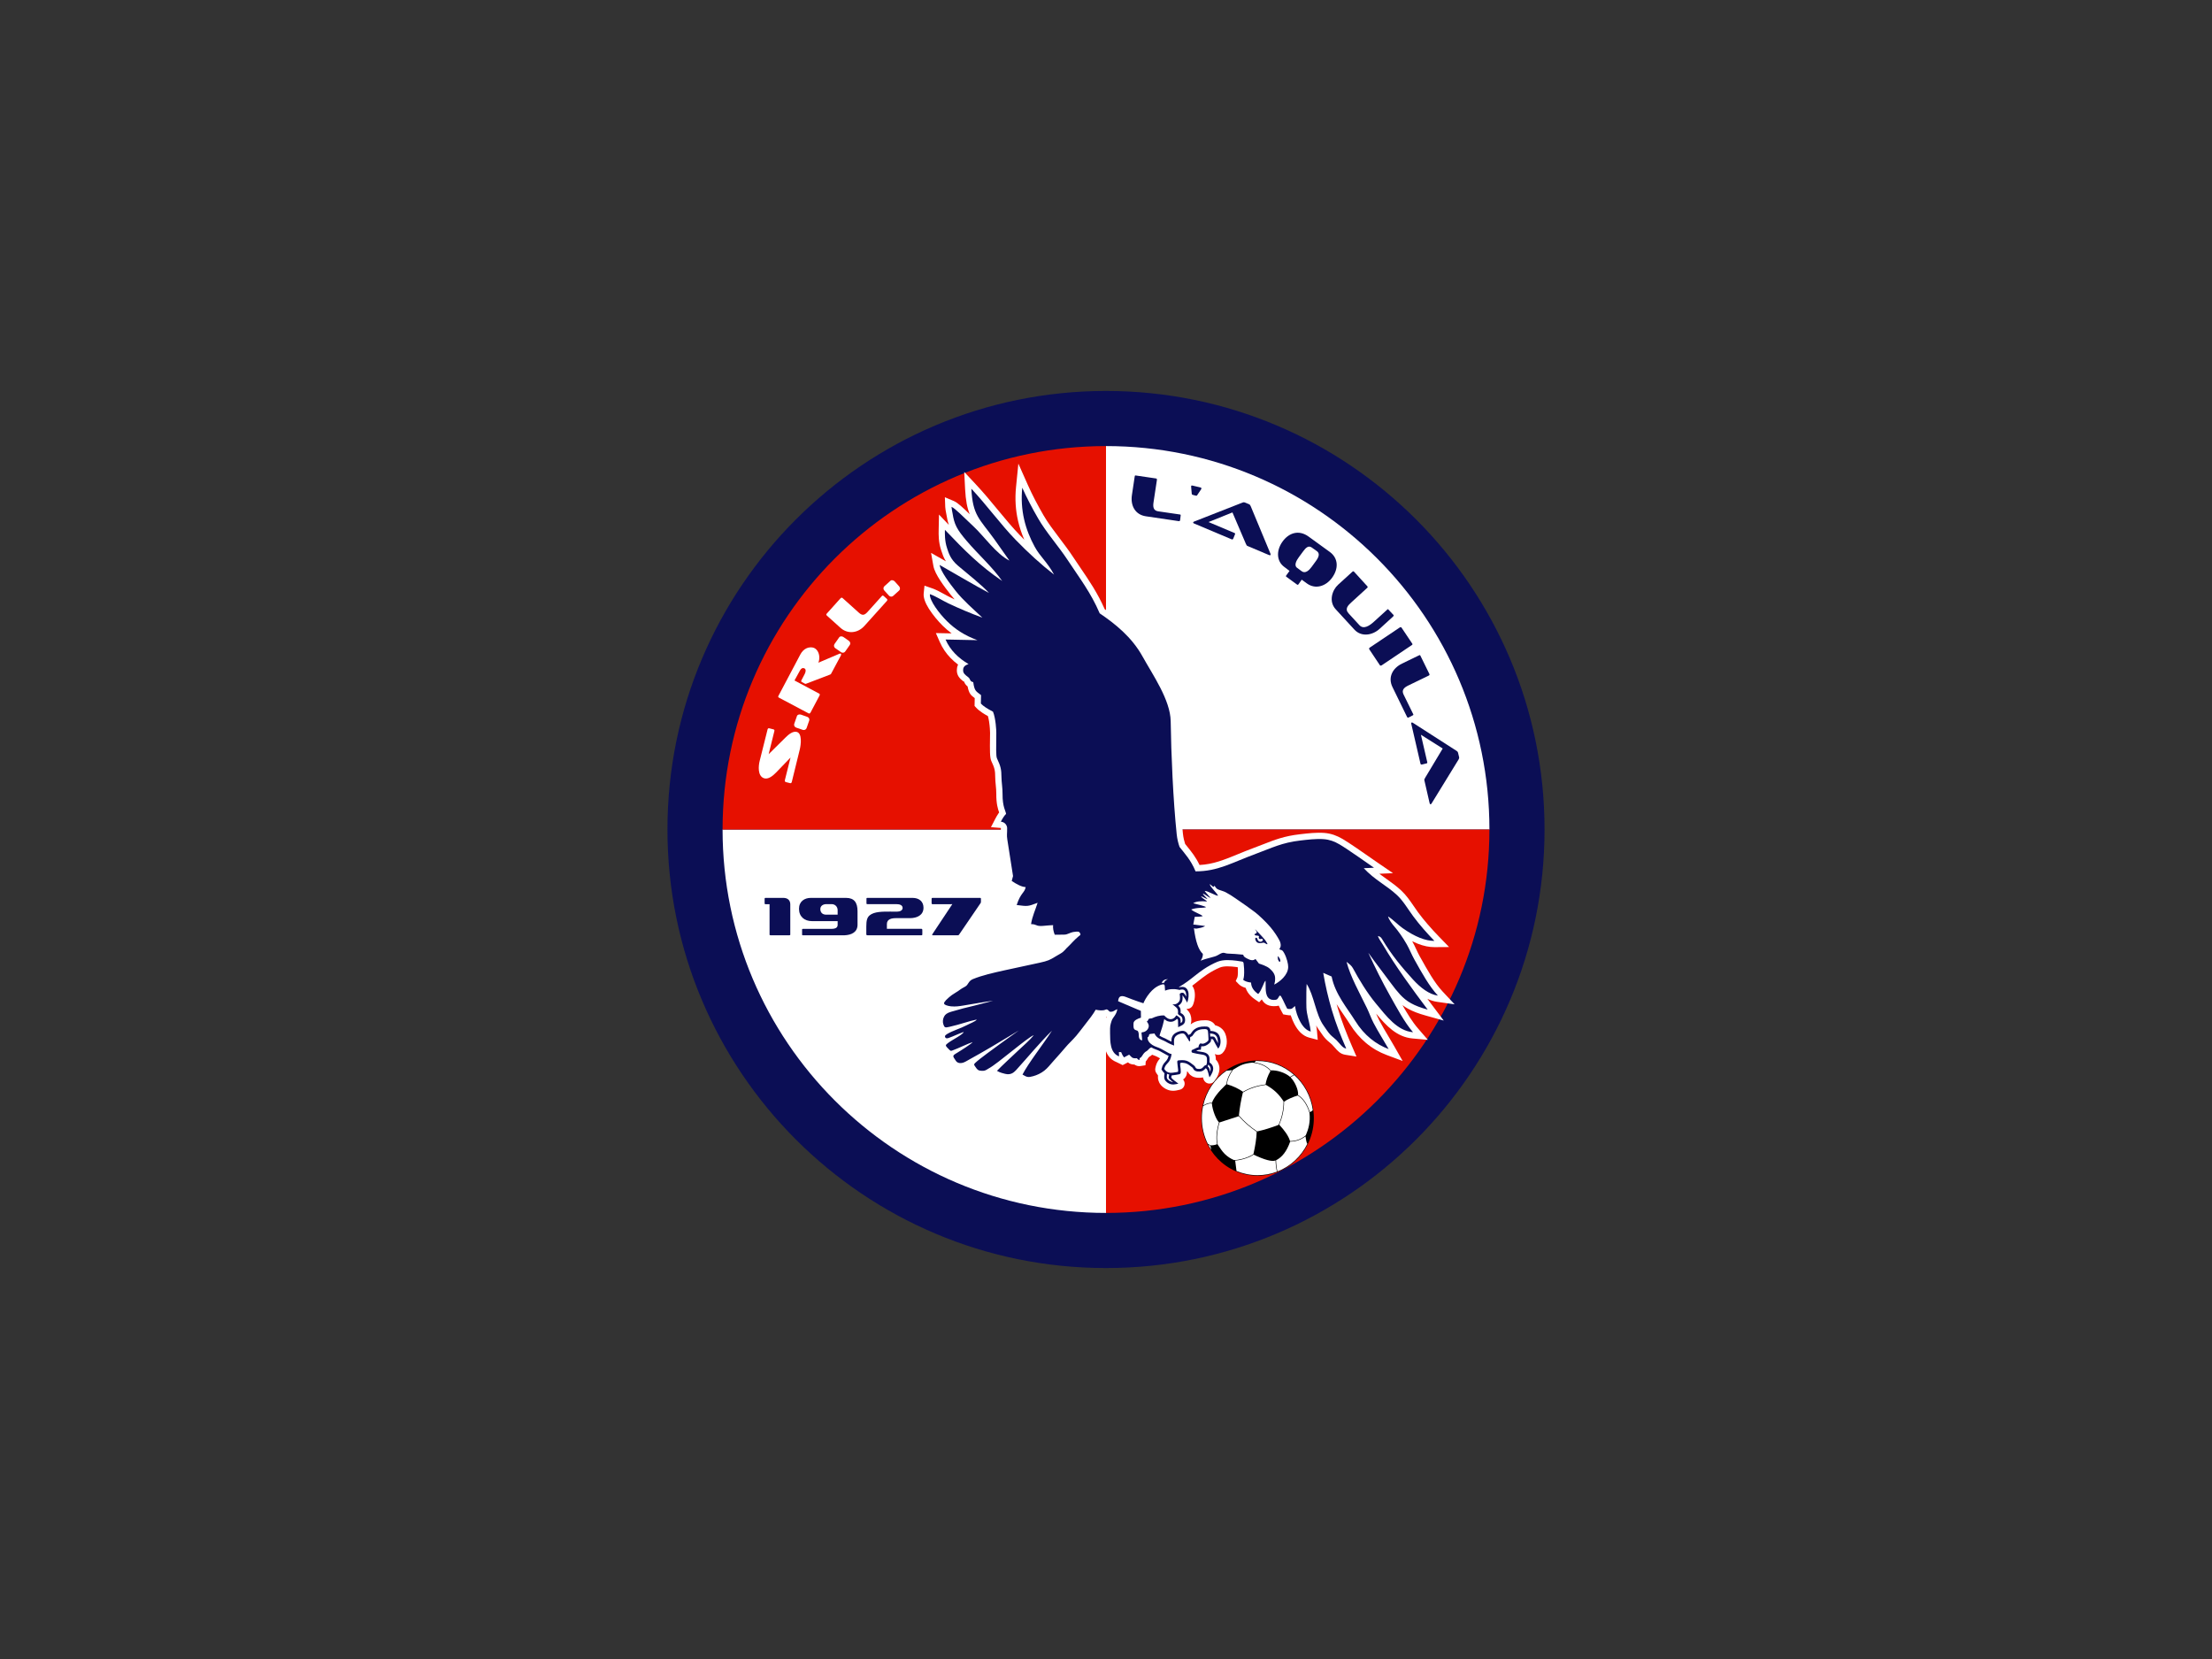 <?xml version="1.0" encoding="UTF-8"?>
<svg xmlns="http://www.w3.org/2000/svg" xmlns:xlink="http://www.w3.org/1999/xlink" width="800pt" height="600pt" viewBox="0 0 800 600" version="1.1">
<rect x="0" y="0" width="800" height="600" fill="#333333" stroke="none"/>
<g id="surface1">
<path style=" stroke:none;fill-rule:nonzero;fill:rgb(4.3%,5.499%,33.301%);fill-opacity:1;" d="M 400 141.395 C 443.789 141.395 483.438 159.152 512.145 187.855 C 540.848 216.562 558.605 256.211 558.605 300 C 558.605 343.789 540.848 383.438 512.145 412.145 C 483.438 440.848 443.789 458.605 400 458.605 C 356.211 458.605 316.559 440.848 287.855 412.145 C 259.152 383.438 241.395 343.789 241.395 300 C 241.395 256.211 259.152 216.562 287.855 187.855 C 316.559 159.152 356.211 141.395 400 141.395 "/>
<path style=" stroke:none;fill-rule:nonzero;fill:rgb(100%,100%,100%);fill-opacity:1;" d="M 400 161.328 L 400 300 L 538.672 300 C 538.672 223.426 476.57 161.328 400 161.328 "/>
<path style=" stroke:none;fill-rule:nonzero;fill:rgb(100%,100%,100%);fill-opacity:1;" d="M 400 438.672 L 400 300 L 261.328 300 C 261.328 376.574 323.426 438.672 400 438.672 "/>
<path style=" stroke:none;fill-rule:nonzero;fill:rgb(90.234%,6.299%,0%);fill-opacity:1;" d="M 261.328 300 L 400 300 L 400 161.328 C 323.426 161.328 261.328 223.426 261.328 300 "/>
<path style=" stroke:none;fill-rule:nonzero;fill:rgb(90.234%,6.299%,0%);fill-opacity:1;" d="M 400 300 L 400 438.672 C 476.57 438.672 538.672 376.574 538.672 300 "/>
<path style=" stroke:none;fill-rule:nonzero;fill:rgb(100%,100%,100%);fill-opacity:1;" d="M 515.738 367.32 L 522.141 369.102 L 518.148 363.789 C 517.516 362.949 516.879 362.098 516.234 361.234 C 517.371 361.777 518.539 362.152 519.73 362.324 L 526.078 363.227 L 521.691 358.539 C 518.832 355.48 516.293 350.93 513.66 346.203 L 513.473 345.871 C 512.973 344.973 512.562 344.098 512.164 343.246 C 511.719 342.293 511.285 341.367 510.777 340.48 L 510.734 340.402 C 511.391 340.73 512.031 341.02 512.66 341.27 C 514.848 342.141 516.887 342.559 518.781 342.547 L 524.086 342.512 L 520.395 338.711 C 519.066 337.344 517.664 335.824 516.301 334.238 C 515.105 332.844 513.941 331.41 512.902 330.004 C 512.367 329.273 511.805 328.457 511.258 327.652 C 509.906 325.68 508.617 323.797 506.801 322.09 C 505.09 320.477 503.289 319.199 501.449 317.891 C 500.594 317.281 499.723 316.664 498.859 316.008 L 503.801 315.793 L 498.203 311.961 C 497.453 311.445 496.965 311.105 496.359 310.684 C 493.277 308.531 487.848 304.738 485.559 303.418 C 484.523 302.82 483.531 302.34 482.469 301.969 C 481.355 301.586 480.215 301.34 478.934 301.238 C 476.188 301.02 473.02 301.387 470.586 301.668 L 470.07 301.727 C 464.48 302.367 461.012 303.723 456.812 305.367 C 455.766 305.777 454.672 306.203 453.426 306.664 C 451.301 307.445 449.277 308.273 447.395 309.051 C 442.594 311.012 438.781 312.574 433.836 312.836 C 432.453 309.953 430.836 307.965 429.402 306.195 C 429.137 305.867 428.875 305.547 428.625 305.227 C 428.453 304.723 428.297 304.168 428.164 303.57 C 428.012 302.906 427.891 302.188 427.812 301.426 C 427.219 295.719 426.75 289.117 426.398 282.496 C 425.988 274.801 425.738 267.133 425.652 260.816 C 425.555 253.965 421.145 246.488 417.461 240.238 C 416.613 238.805 415.801 237.434 415.188 236.32 C 413.113 232.578 410.48 229.441 407.629 226.742 C 405.004 224.262 402.219 222.172 399.535 220.328 C 396.969 214.5 394.008 210.145 390.762 205.379 C 389.773 203.926 388.762 202.438 388.023 201.316 C 386.52 199.031 384.895 196.891 383.273 194.754 C 381.125 191.918 378.977 189.086 377.414 186.383 C 376.352 184.539 375.34 182.711 374.395 180.891 C 373.426 179.016 372.543 177.207 371.773 175.473 L 368.305 167.672 L 367.461 176.164 C 367.023 180.523 367.32 184.547 368.176 188.309 C 368.723 190.707 369.496 192.996 370.453 195.195 C 369.934 194.676 369.414 194.148 368.891 193.609 C 366.188 190.824 363.516 187.59 360.793 184.297 C 358.324 181.301 355.809 178.258 352.949 175.199 L 348.73 170.688 L 349.043 176.855 C 349.254 181.02 349.797 183.734 350.723 185.98 L 350.625 185.887 C 348.227 183.582 346.371 181.797 344.996 181.219 L 341.727 179.844 L 341.863 183.379 C 341.887 184.004 342.035 184.777 342.16 185.426 C 342.219 185.73 342.273 186.008 342.277 186.047 C 342.512 187.504 342.77 188.699 343.168 189.836 L 339.598 186.098 L 339.484 191.574 L 339.484 191.699 C 339.449 193.258 339.395 196.027 340.363 198.926 C 340.438 199.145 340.395 199.027 340.492 199.32 C 340.832 200.367 341.242 201.633 342.102 203.012 C 341.715 202.789 341.32 202.566 340.926 202.34 L 336.73 199.965 L 337.574 204.695 C 337.844 206.211 338.84 208.109 340.105 210.031 C 341.254 211.789 342.66 213.629 343.887 215.164 C 344.328 215.715 344.785 216.254 345.258 216.781 C 344.824 216.582 344.395 216.383 343.965 216.176 C 343.164 215.801 342.316 215.332 341.473 214.867 C 340.035 214.074 338.613 213.289 337.047 212.75 L 334.355 211.816 L 334.062 214.652 C 333.902 216.223 334.715 218.207 335.961 220.184 C 337.328 222.348 339.281 224.66 340.895 226.258 C 341.914 227.262 342.992 228.203 344.156 229.074 L 342.008 229.031 L 338.469 228.961 L 339.891 232.203 C 340.855 234.395 342.168 236.289 343.758 237.945 C 344.602 238.824 345.52 239.629 346.508 240.371 C 346.148 241.066 346.082 241.707 346.066 242.227 C 346.047 242.879 346.105 243.504 346.434 244.215 C 346.723 244.832 347.195 245.438 347.988 246.082 C 348.242 246.289 348.328 246.355 348.414 246.422 C 348.57 246.535 348.594 246.336 348.652 246.488 C 348.898 247.109 349.156 247.562 349.652 248.012 C 349.746 248.102 349.844 248.18 349.945 248.254 C 350.438 250.855 351.137 251.445 352.523 252.488 L 352.484 254.402 L 352.465 255.312 L 353.078 255.977 C 353.641 256.59 354.379 257.184 355.27 257.773 C 355.883 258.18 356.559 258.582 357.293 258.984 C 357.465 259.578 357.605 260.266 357.715 260.953 C 358 262.785 358.074 264.555 358.07 264.992 C 358.062 265.559 358.055 266.098 358.051 266.617 C 357.992 271.152 357.953 274.02 358.516 275.215 C 359.125 276.516 359.48 277.383 359.676 278.215 C 359.871 279.043 359.93 279.914 359.941 281.227 C 359.949 282.066 360.035 282.953 360.125 283.895 C 360.227 284.961 360.336 286.109 360.324 287.125 C 360.293 290.676 360.91 292.602 361.348 293.836 C 361.273 293.938 361.195 294.051 361.117 294.164 C 360.734 294.73 360.332 295.406 359.953 296.137 L 358.398 299.152 L 361.789 299.43 C 361.879 299.438 361.922 299.453 361.938 299.469 C 361.973 299.504 361.984 299.469 361.984 299.484 C 361.992 300.18 361.969 300.719 361.945 301.172 C 361.906 302.078 361.875 302.699 362.078 303.992 L 364.07 316.695 L 363.719 318.02 L 363.297 319.578 L 364.645 320.48 C 365.68 321.176 366.684 321.773 367.633 322.219 C 367.016 323.098 366.289 324.34 365.543 326.602 L 364.684 329.207 L 367.414 329.551 L 367.816 329.602 C 369.676 329.84 370.723 329.969 371.668 329.91 C 371.246 331.145 370.871 332.434 370.652 333.887 L 370.281 336.371 L 372.805 336.473 C 373.48 336.5 373.652 336.574 373.816 336.645 C 374.352 336.879 374.863 337.105 376.234 337.152 C 376.793 337.172 377.395 337.117 378.184 337.043 C 378.367 337.023 378.566 337.008 378.777 336.988 C 378.906 337.609 379.098 338.238 379.348 338.875 L 379.906 340.301 L 381.449 340.309 C 383.469 340.324 384.559 340.309 385.219 340.266 C 385.098 340.387 384.996 340.488 384.918 340.555 C 384.414 341.004 384.055 341.398 383.711 341.781 C 383.344 342.191 383.004 342.566 382.5 342.859 L 382.105 343.09 L 382.105 343.094 C 381.395 343.504 380.676 343.918 380.363 344.113 C 379.559 344.605 378.988 344.938 378.383 345.18 C 377.738 345.438 376.914 345.664 375.57 345.957 C 373.184 346.477 371.684 346.801 370.215 347.113 C 368.086 347.57 365.984 348.023 362.758 348.734 C 360.727 349.188 358.656 349.645 356.77 350.141 C 354.758 350.672 352.809 351.273 351.016 352.012 C 349.383 352.688 348.805 353.586 348.262 354.434 C 348.137 354.625 348.02 354.809 347.992 354.824 C 346.762 355.473 346.223 355.859 345.66 356.266 C 345.336 356.504 344.996 356.746 344.352 357.121 C 342.562 358.16 341.469 359.219 340.914 359.754 C 340.848 359.82 340.797 359.871 340.766 359.895 C 340.457 360.148 340.301 360.371 340.156 360.578 L 340.156 360.582 C 339.238 361.594 338.992 362.582 339.273 363.586 C 339.48 364.305 339.898 364.832 340.492 365.219 C 340.047 365.629 339.703 366.086 339.43 366.609 C 339.062 367.312 338.855 368.059 338.777 368.793 C 338.695 369.594 338.781 370.379 339.008 371.078 C 339.297 371.996 339.602 372.629 340.117 373.078 C 339.844 373.434 339.672 373.805 339.574 374.188 C 339.312 375.242 339.648 376.059 340.18 376.719 L 340.195 376.742 C 340.062 376.973 339.965 377.227 339.898 377.52 C 339.645 378.641 339.973 379.305 340.715 380.191 C 340.891 380.402 341.227 380.738 341.484 380.996 C 341.566 381.078 341.633 381.148 341.684 381.199 C 341.863 381.398 342.035 381.566 342.199 381.715 C 342.25 382.254 342.555 382.902 343.09 383.797 C 343.277 384.113 343.418 384.324 343.594 384.582 C 343.781 384.859 343.676 384.699 343.84 384.945 C 344.5 385.938 345.609 386.641 347.035 386.738 C 347.965 386.801 349.031 386.594 350.164 386.004 C 350.32 386.277 350.523 386.566 350.75 386.891 C 350.762 386.906 350.773 386.922 350.879 387.09 C 351.41 387.91 351.875 388.414 352.375 388.77 C 353.027 389.234 353.551 389.367 354.168 389.461 C 356.508 389.805 357.441 389.188 358.355 388.594 L 358.406 388.559 L 359.324 389.168 C 360.543 389.969 362.082 390.344 362.828 390.527 C 362.926 390.555 362.703 390.5 362.988 390.57 C 365.113 391.109 366.555 390.621 367.574 389.938 L 368.629 390.57 C 369.746 391.242 370.469 391.598 371.383 391.727 C 372.309 391.859 373.059 391.715 374.254 391.395 C 375.094 391.172 375.965 390.844 376.805 390.43 C 377.613 390.027 378.395 389.543 379.094 388.996 C 380.184 388.137 380.93 387.266 381.734 386.324 C 382.012 386.004 382.297 385.672 382.418 385.535 C 383.438 384.395 384.457 383.254 385.223 382.383 C 386.082 381.41 386.797 380.59 387.207 380.09 C 387.559 379.66 388.094 379.109 388.691 378.5 C 389.406 377.766 390.203 376.953 390.996 376.031 C 391.68 375.23 392.289 374.43 392.91 373.613 C 393.277 373.133 393.652 372.645 394.066 372.121 C 394.828 371.164 395.602 370.176 396.379 369.109 L 396.383 369.113 C 396.75 368.609 397.098 368.117 397.41 367.637 C 397.68 367.664 397.949 367.68 398.219 367.684 C 398.762 367.691 399.289 367.648 399.789 367.535 C 399.902 367.637 400.02 367.73 400.152 367.816 C 400.039 368.051 399.938 368.305 399.848 368.594 L 399.848 368.602 L 399.742 368.945 C 399.77 368.852 399.84 368.621 399.738 368.945 C 399.289 370.391 399.172 370.758 399.211 373.625 L 399.215 373.984 C 399.262 377.672 399.316 382.336 403.84 384.141 L 406.031 385.211 L 407.938 384.219 C 408.473 384.684 409.113 384.988 410.297 385.02 C 410.887 385.441 411.613 385.684 412.496 385.547 L 414.273 385.266 L 414.371 383.898 C 414.664 383.586 414.887 383.23 415.117 382.859 C 415.289 382.59 415.48 382.281 415.805 382.105 C 416.184 381.906 416.438 381.691 416.668 381.461 C 416.895 381.555 417.117 381.637 417.324 381.703 C 417.773 381.852 418.188 382.039 418.574 382.234 C 418.902 382.402 419.23 382.586 419.543 382.766 C 419.297 383.047 419.051 383.344 418.816 383.723 C 418.445 384.316 418.133 385.008 417.934 385.914 L 417.848 386.301 L 417.852 386.301 C 417.723 386.871 417.82 387.496 418.168 388.027 L 418.387 388.359 C 418.516 388.562 418.656 388.758 418.801 388.938 C 418.781 389.262 418.777 389.543 418.793 389.812 C 418.816 390.152 418.867 390.465 418.965 390.785 C 419.051 391.082 419.152 391.332 419.277 391.566 C 419.305 391.629 419.336 391.688 419.371 391.746 C 419.516 391.992 419.656 392.18 419.82 392.391 C 420.055 392.688 420.363 392.977 420.715 393.242 C 421.023 393.48 421.371 393.691 421.719 393.871 C 423.652 394.863 425.277 394.461 426.609 394.129 L 426.676 394.113 C 427.141 394.008 427.574 393.758 427.906 393.367 C 428.641 392.5 428.609 391.238 427.879 390.41 C 428.18 390.23 428.457 389.965 428.738 389.559 C 429.145 388.98 429.309 388.352 429.305 387.453 L 429.465 387.57 C 429.484 387.59 429.527 387.617 429.602 387.672 C 429.703 387.859 429.82 388.051 430 388.27 C 430.266 388.602 430.609 388.91 431.105 389.203 C 431.383 389.363 431.664 389.488 431.953 389.578 C 432.207 389.652 432.473 389.711 432.758 389.746 C 432.945 389.77 433.129 389.781 433.301 389.789 C 433.426 389.797 433.59 389.801 433.773 389.797 L 433.781 389.797 C 434.27 389.797 434.691 389.746 435.062 389.66 C 435.137 389.938 435.219 390.203 435.309 390.441 L 435.312 390.438 C 435.461 390.824 435.715 391.176 436.07 391.441 C 437.066 392.191 438.48 391.988 439.23 390.988 C 439.781 390.254 440.289 389.402 440.613 388.555 C 440.934 387.727 441.094 386.855 441.008 386.008 C 441.004 385.953 441 385.898 440.992 385.844 C 440.91 385.277 440.746 384.758 440.496 384.285 C 440.301 383.898 440.039 383.543 439.719 383.215 L 439.719 383.016 C 439.719 382.484 439.648 381.941 439.449 381.371 C 439.426 381.301 439.402 381.234 439.375 381.168 C 440.246 381.703 441.402 381.59 442.156 380.832 C 443.008 379.98 443.5 378.801 443.648 377.539 C 443.781 376.383 443.625 375.105 443.184 373.965 C 442.867 373.148 442.367 372.387 441.57 371.777 C 441.016 371.352 440.336 371.016 439.488 370.805 C 439.121 370.164 438.617 369.727 438.031 369.426 C 437.152 368.973 436.395 368.98 435.664 368.988 L 435.648 368.988 C 435.605 368.992 435.562 368.992 435.539 368.992 C 435.082 368.988 434.652 369.008 434.266 369.051 C 433.844 369.102 433.43 369.18 433.039 369.285 C 432.617 369.398 432.207 369.551 431.809 369.742 C 431.438 369.914 431.066 370.141 430.691 370.426 L 430.609 370.484 C 430.633 370.434 430.648 370.383 430.664 370.328 C 430.793 369.926 430.863 369.461 430.867 368.914 C 430.867 368.59 430.844 368.273 430.797 367.969 C 430.742 367.641 430.664 367.32 430.555 367.023 C 430.426 366.668 430.254 366.324 430.031 366.004 C 429.805 365.668 429.547 365.371 429.25 365.121 L 429.23 365.105 C 429.223 365.027 429.215 364.949 429.203 364.879 C 429.512 364.898 429.828 364.852 430.137 364.738 C 430.75 364.512 431.203 364.047 431.434 363.488 L 431.438 363.488 C 431.801 362.629 432.035 361.598 432.117 360.633 C 432.203 359.617 432.117 358.59 431.832 357.766 L 431.828 357.758 L 431.832 357.758 C 431.676 357.312 431.461 356.895 431.191 356.504 C 431.793 356.055 432.492 355.504 433.215 354.93 C 434.289 354.082 435.402 353.203 436.578 352.414 C 437.309 351.926 438.082 351.461 438.863 351.035 C 439.664 350.598 440.441 350.227 441.148 349.934 C 441.922 349.613 442.871 349.5 443.832 349.488 C 444.867 349.473 445.992 349.594 446.926 349.707 C 447.184 349.734 447.422 349.77 447.641 349.805 C 447.664 350.051 447.68 350.281 447.688 350.434 C 447.723 351.352 447.711 352.098 447.656 352.695 C 447.621 353.094 447.586 353.328 447.539 353.426 L 446.926 354.816 L 447.992 355.914 C 448.426 356.359 449.062 356.781 449.949 357.102 C 450.129 357.164 450.316 357.227 450.512 357.281 C 450.695 357.848 450.949 358.383 451.277 358.887 C 451.891 359.828 452.734 360.648 453.77 361.363 L 455.387 362.477 L 456.348 361.438 C 457.105 362.867 458.414 363.879 460.656 363.895 C 461.445 363.902 462.027 363.84 462.477 363.707 C 462.82 364.441 463.176 365.195 463.57 365.91 L 464.09 366.852 L 465.156 367.047 C 465.828 367.168 466.367 367.219 466.816 367.207 C 466.855 367.332 466.895 367.453 466.938 367.57 C 467.273 368.566 467.68 369.473 468.094 370.281 C 468.742 371.543 469.488 372.609 470.34 373.438 C 471.258 374.328 472.297 374.953 473.465 375.262 L 476.578 376.086 L 476.297 372.883 C 476.238 372.211 476.137 371.547 476.008 370.883 C 476.273 371.363 476.559 371.824 476.875 372.262 C 477.164 372.668 477.332 372.91 477.504 373.16 C 478.121 374.07 478.762 375.008 479.551 375.824 C 480.008 376.297 480.434 376.645 480.859 376.996 C 481.141 377.227 481.426 377.461 481.703 377.734 C 482.039 378.066 482.363 378.441 482.672 378.797 C 483.766 380.066 484.727 381.18 486.527 381.469 L 490.59 382.121 L 488.953 378.344 C 488.023 376.191 487.105 373.984 486.195 371.586 C 485.324 369.305 484.531 367.008 483.84 364.66 C 483.691 364.164 483.551 363.664 483.41 363.164 C 484.281 364.574 485.199 365.918 486.082 367.203 C 486.867 368.348 487.617 369.449 488.195 370.379 C 489.91 373.141 491.871 375.383 493.984 377.164 C 496.32 379.137 498.852 380.562 501.441 381.531 L 507.285 383.715 L 504.195 378.301 C 503.543 377.148 502.816 375.938 502.09 374.715 C 500.941 372.801 499.785 370.859 498.773 368.922 C 498.336 368.078 498.012 367.328 497.703 366.586 C 501.352 370.969 505.168 375.055 510.84 375.57 L 516.41 376.074 L 512.754 371.844 C 510.809 369.59 508.953 366.559 507.215 363.512 C 507.824 363.973 508.477 364.398 509.195 364.801 C 510.918 365.762 512.984 366.559 515.738 367.32 "/>
<path style=" stroke:none;fill-rule:nonzero;fill:rgb(4.3%,5.499%,33.301%);fill-opacity:1;" d="M 506.336 359.66 C 508.699 362.219 511.191 363.715 516.344 365.145 C 510.715 357.66 504.621 349.336 500.141 341.695 C 499.512 340.629 498.523 339.34 498.363 338.516 C 499.051 338.684 499.438 338.941 499.836 339.609 C 503.312 345.48 507.16 349.992 510.945 354.168 C 513.789 357.297 516.891 359.633 520.047 360.082 C 516.914 356.734 514.266 351.93 511.5 346.969 C 510.445 345.078 509.77 343.277 508.812 341.598 C 507.262 338.863 505.531 336.523 504.441 335.273 C 503.445 334.137 502.27 332.551 502.016 331.438 C 503.926 332.672 505.609 334.488 507.266 335.66 C 511.742 338.828 515.555 340.309 518.773 340.285 C 516.223 337.656 513.398 334.477 511.086 331.348 C 509.07 328.617 507.578 325.926 505.254 323.734 C 501.551 320.254 497.145 318.238 493.223 313.992 L 496.926 313.828 C 495.16 312.621 487.227 306.984 484.438 305.375 C 482.598 304.316 480.957 303.672 478.754 303.496 C 476.035 303.281 472.727 303.703 470.328 303.977 C 463.617 304.742 460.047 306.637 454.207 308.789 C 445.367 312.047 440.504 315.137 432.391 315.137 C 430.699 311.004 428.367 308.598 426.613 306.324 C 426.148 305.055 425.746 303.445 425.562 301.656 C 424.281 289.277 423.562 272.773 423.395 260.844 C 423.285 253.16 416.867 244.016 413.215 237.422 C 409.301 230.355 403.266 225.586 397.719 221.82 C 394.488 214.273 390.516 209.199 386.137 202.555 C 382.836 197.551 378.316 192.465 375.461 187.516 C 373.297 183.773 371.34 180.059 369.711 176.387 C 368.891 184.594 370.816 191.523 374.227 197.762 C 376.156 201.297 378.762 203.281 381.215 207.805 C 376.539 204.188 371.891 199.941 367.273 195.188 C 361.918 189.672 356.992 182.824 351.301 176.742 C 351.797 186.473 354.258 187.609 359.535 194.914 C 361.301 197.359 363.078 199.969 365.074 202.75 C 360.242 200.309 355.875 193.902 352.074 190.379 C 348.391 186.965 345.508 183.883 344.121 183.301 C 344.145 183.91 344.414 185.102 344.512 185.691 C 345.137 189.609 345.938 191.332 349.727 195.758 C 353.801 200.523 358.926 205.086 362.441 210.113 C 354.273 204.523 349.156 199.379 341.742 191.617 C 341.715 193.012 341.637 195.602 342.508 198.211 C 343.051 199.828 343.641 202.207 346.484 204.602 C 349.465 207.109 355.516 211.949 357.672 214.441 C 352.445 211.68 345.762 207.684 339.809 204.309 C 340.227 206.645 343.281 210.781 345.66 213.758 C 348.379 217.16 351.82 220.113 355.285 223.379 C 350.996 221.812 346.922 220.078 342.996 218.223 C 340.723 217.148 338.508 215.645 336.312 214.883 C 336.078 217.168 339.777 221.973 342.48 224.645 C 345.449 227.578 348.973 229.895 353.516 231.523 L 341.965 231.289 C 343.676 235.18 346.605 238.012 350.297 240.184 C 348.5 240.703 348.344 241.664 348.324 242.301 C 348.305 242.957 348.426 243.523 349.414 244.328 C 349.938 244.758 350.52 245.07 350.754 245.656 C 350.996 246.273 351.195 246.508 351.988 246.723 C 352.461 250.145 353.07 249.965 354.809 251.402 L 354.742 254.445 C 355.609 255.391 357.145 256.363 359.133 257.398 C 360.125 259.785 360.34 264.242 360.328 265.02 C 360.27 270.18 360.18 273.441 360.562 274.262 C 361.93 277.176 362.172 278.207 362.199 281.207 C 362.219 282.84 362.605 285.086 362.586 287.141 C 362.539 291.914 363.789 293.355 363.855 294.379 C 363.398 294.75 362.668 295.812 361.965 297.172 C 363.609 297.309 364.238 298.676 364.246 299.469 C 364.266 301.602 364.047 301.961 364.312 303.648 L 366.379 316.836 L 365.902 318.605 C 367.789 319.867 369.535 320.777 370.949 320.828 C 370.539 323 369.211 322.719 367.695 327.309 C 371.699 327.816 371.656 327.879 375.262 326.504 C 374.473 329.074 373.32 331.387 372.895 334.215 C 375.043 334.301 374.402 334.828 376.305 334.895 C 377.188 334.926 378.551 334.68 380.871 334.59 C 380.762 335.668 380.977 336.824 381.457 338.055 C 385.211 338.078 385.363 338.012 385.781 337.887 C 387.105 337.492 387.305 337.078 389.266 336.934 C 390.34 336.859 390.355 337.121 390.605 337.496 C 391.031 338.137 390.512 338.301 390.102 338.637 C 388.543 339.906 387.039 341.707 386.414 342.258 C 385.312 343.227 384.949 344.055 383.637 344.816 C 382.945 345.219 382.246 345.613 381.547 346.043 C 379.77 347.137 378.965 347.535 376.051 348.172 C 371.656 349.129 367.48 350.004 363.242 350.941 C 359.312 351.812 355.23 352.723 351.875 354.102 C 350.125 354.824 350.297 356.164 349.047 356.824 C 347.074 357.863 347.133 358.117 345.484 359.078 C 343.555 360.203 342.531 361.371 342.207 361.641 C 342.074 361.75 341.984 361.93 341.891 362.031 C 341.133 362.824 341.387 363.246 342.184 363.551 C 342.625 363.715 343.266 363.891 343.914 363.953 C 345.652 364.121 347 363.887 348.312 363.68 C 352.406 363.035 356.391 362.254 359.168 361.945 C 357.773 362.27 353.875 363.352 352.574 363.656 C 349.762 364.309 346.91 365.035 343.938 365.93 C 342.555 366.344 341.852 366.863 341.441 367.652 C 340.953 368.586 340.906 369.605 341.156 370.398 C 341.566 371.684 341.82 371.719 343.305 371.387 C 347.59 370.418 350.215 369.328 353.25 368.727 C 352.977 369.363 350.719 370.184 349.488 370.844 C 347.363 371.973 344.684 372.676 342.453 374.016 C 341.59 374.535 341.672 374.969 341.941 375.305 C 342.219 375.645 342.746 375.516 343.148 375.371 C 345.152 374.652 346.289 374.016 348.539 373.219 C 348.297 374.176 344.367 376.051 342.797 377.273 C 341.941 377.934 341.918 378.102 342.449 378.738 C 342.656 378.984 343.215 379.523 343.348 379.668 C 343.91 380.281 344.145 379.996 344.785 379.781 C 346.242 379.297 350.285 377.316 351.746 376.902 C 351.598 377.352 347.344 380.059 346.051 380.828 C 344.312 381.867 344.52 381.883 345.727 383.695 C 346.262 384.496 347.539 384.867 349.234 383.93 C 352.309 382.238 357.09 379.516 358.492 378.664 C 361.711 376.711 365.605 374.449 368.504 372.664 C 367.02 373.766 363.293 376.34 361.609 377.609 C 359.297 379.359 354.473 382.723 352.609 384.5 C 352.059 385.031 352.383 385.246 352.785 385.867 C 353.504 386.984 353.895 387.129 354.496 387.219 C 356.387 387.496 356.801 386.816 357.586 386.414 C 360.641 384.848 371.977 374.895 373.879 374.402 C 372.617 376.023 370.109 378.188 367.953 380.219 C 365.266 382.75 362.523 385.281 360.566 387.281 C 361.535 387.918 363.004 388.238 363.535 388.375 C 365.809 388.949 366.883 387.594 367.508 386.992 C 371.824 382.25 376.055 377.055 380.461 372.766 C 377.012 378.055 371.945 384.461 369.797 388.629 C 371.508 389.66 371.875 389.688 373.676 389.211 C 375.031 388.848 376.504 388.152 377.691 387.215 C 378.914 386.254 379.695 385.195 380.738 384.027 C 382.68 381.855 384.672 379.617 385.461 378.652 C 386.355 377.562 387.848 376.23 389.277 374.559 C 390.312 373.348 391.254 372.02 392.297 370.711 C 393.891 368.715 395.41 366.727 396.273 365.172 C 397.469 365.434 398.797 365.559 399.668 365.223 C 399.961 365.109 400.168 365.016 400.379 365.09 C 400.895 365.27 401.168 365.922 401.551 365.922 C 402.91 365.922 402.82 365.461 404.094 364.969 C 403.793 367.109 402.438 367.863 402.012 369.258 C 401.551 370.762 401.434 370.867 401.469 373.598 C 401.512 376.668 401.43 380.746 404.672 382.039 C 404.758 382.012 404.699 381.207 404.672 380.777 C 404.645 380.465 404.488 380.492 405.133 380.488 C 405.688 380.484 405.637 380.895 405.695 381.023 C 405.961 381.602 406.047 381.766 406.516 382.418 L 408.371 381.43 C 409.277 382.223 409.23 382.887 411.188 382.723 C 411.395 383.023 411.711 383.383 412.145 383.312 C 412.164 382.992 412.156 382.859 412.184 382.691 C 413.258 382.27 413.148 380.965 414.742 380.113 C 415.238 379.852 415.629 378.996 416.422 378.809 C 416.965 379.137 417.531 379.387 418.035 379.555 C 419.109 379.906 420.137 380.504 421.023 381.012 C 421.613 381.352 422.148 381.66 422.645 381.879 C 422.633 381.934 422.613 381.992 422.598 382.051 C 422.508 382.371 422.398 382.656 422.281 382.898 C 422.078 383.336 421.797 383.645 421.52 383.945 C 420.965 384.551 420.426 385.141 420.148 386.398 L 420.062 386.785 L 420.281 387.121 C 420.566 387.559 420.859 387.898 421.16 388.164 C 421.102 388.438 421.07 388.887 421.062 389.039 L 421.062 389.059 C 421.027 389.547 421.047 389.859 421.133 390.156 C 421.23 390.504 421.375 390.703 421.602 390.988 C 421.859 391.32 422.289 391.629 422.746 391.859 C 423.969 392.488 425.195 392.148 426.18 391.906 C 425.766 391.555 423.645 390.16 423.609 389.621 C 423.609 389.609 423.625 389.52 423.648 389.398 C 423.68 389.238 423.719 389.07 423.754 388.945 C 424.215 388.914 424.688 388.836 425.176 388.754 C 425.348 388.723 425.52 388.691 425.75 388.66 L 425.816 388.648 C 426.926 388.492 427.18 388.453 427 386.633 C 426.961 386.254 426.902 385.805 426.859 385.48 C 426.84 385.312 426.914 385.887 426.832 385.223 C 426.73 384.328 426.953 384.316 427.812 384.371 C 429.098 384.453 429.766 384.961 430.59 385.594 C 430.73 385.695 430.871 385.805 431.152 386.012 C 431.355 386.16 431.426 386.293 431.484 386.406 C 431.645 386.719 431.785 386.98 432.25 387.254 C 432.48 387.391 432.742 387.469 433.039 387.504 C 433.262 387.531 433.508 387.539 433.773 387.539 C 434.992 387.535 435.531 386.926 435.996 386.402 C 436.023 386.367 436.035 386.336 436.043 386.305 L 436.152 386.398 L 436.254 386.492 L 436.258 386.488 L 436.383 386.598 C 436.895 387.188 437.129 388.859 437.426 389.637 C 438.223 388.574 438.895 387.223 438.75 386.164 C 438.664 385.555 438.398 385.055 437.965 384.652 C 437.926 384.617 437.719 384.449 437.602 384.359 L 437.605 384.355 L 437.539 384.305 L 437.453 384.234 C 437.465 384.004 437.461 383.762 437.453 383.492 C 437.453 383.426 437.449 383.352 437.449 383.016 C 437.449 382.379 437.309 381.797 436.797 381.293 C 436.363 380.867 435.691 380.562 434.629 380.43 C 434.078 380.363 433.512 380.262 433.012 380.156 C 432.891 380.137 432.766 380.105 432.645 380.082 L 432.68 380.062 C 433.047 379.879 433.355 379.723 433.527 379.707 L 434.305 379.641 L 434.387 378.863 C 434.414 378.629 434.438 378.48 434.473 378.391 C 434.852 378.453 435.234 378.426 435.605 378.324 C 436.227 378.156 436.812 377.785 437.301 377.348 L 437.309 377.344 L 437.305 377.344 C 437.855 376.848 438.02 376.703 438 375.809 L 438.152 375.809 C 438.586 375.805 438.629 375.805 438.836 376.148 C 438.934 376.316 439.035 376.516 439.16 376.762 C 439.309 377.039 439.477 377.375 439.684 377.75 L 440.555 379.238 C 441.52 378.27 441.676 376.332 441.078 374.777 C 440.73 373.871 439.988 373.102 438.34 372.887 C 438.23 372.871 437.988 372.859 437.805 372.852 C 437.57 371.227 436.598 371.238 435.68 371.25 L 435.527 371.25 C 434.879 371.246 434.23 371.312 433.633 371.473 C 433.062 371.629 432.52 371.875 432.047 372.23 C 431.453 372.68 431.129 373.16 430.848 373.574 C 430.695 373.801 430.566 373.988 430.547 373.996 C 430.215 374.105 429.977 374.215 429.812 374.336 C 429.422 373.668 429.082 373.098 428.184 372.867 C 427.734 372.758 427.195 372.809 426.68 372.945 C 426.086 373.102 425.48 373.375 425.145 373.594 C 423.801 374.477 423.637 375.484 423.648 376.73 C 423.164 376.512 422.809 376.316 422.43 376.109 C 422.102 375.93 421.762 375.742 421.43 375.578 C 421.301 375.512 421.098 375.43 420.863 375.336 C 420.426 375.152 419.844 374.902 419.344 374.547 C 419.539 373.898 419.73 373.246 419.949 372.648 C 420.41 371.383 420.773 369.91 421.07 368.574 C 421.246 368.719 421.41 368.836 421.547 368.93 C 421.566 368.941 421.594 368.961 421.637 368.988 C 422.078 369.305 422.578 369.473 423.062 369.523 C 423.613 369.586 424.156 369.492 424.574 369.281 C 425.152 368.992 425.398 368.805 425.672 368.477 C 425.742 368.531 425.809 368.586 425.859 368.629 L 425.926 368.68 C 426.055 368.785 426.055 369.262 426.059 369.672 L 426.055 369.672 C 426.055 369.727 426.055 369.789 426.059 370.016 L 426.102 371.504 L 427.426 370.832 C 427.715 370.684 427.988 370.508 428.227 370.191 C 428.461 369.879 428.605 369.477 428.609 368.914 C 428.609 368.512 428.555 368.133 428.43 367.797 C 428.297 367.418 428.082 367.098 427.789 366.848 C 427.574 366.668 427.371 366.559 427.176 366.449 C 427.105 366.414 427.035 366.379 426.98 366.344 C 427.062 364.93 426.883 364.414 426.145 363.734 C 426.266 363.66 426.375 363.578 426.488 363.492 C 427.184 362.965 427.52 362.418 427.648 361.66 C 427.734 361.184 427.719 360.652 427.656 359.973 L 427.688 359.973 C 427.746 359.977 429.074 361.891 429.352 362.621 C 429.883 361.348 430.055 359.535 429.695 358.512 C 429.387 357.629 428.781 356.926 427.637 356.926 C 427.059 356.926 426.906 356.953 426.578 357.055 L 426.43 357.023 C 426.395 357.02 426.359 357.012 426.328 357.008 C 427.277 356.48 428.461 355.688 429.496 354.941 C 431.328 353.613 433.234 351.941 435.32 350.535 C 436.941 349.445 438.703 348.5 440.289 347.844 C 442.426 346.961 445.23 347.223 447.191 347.457 C 447.727 347.52 448.484 347.66 448.863 347.711 C 449.59 347.805 449.723 347.875 449.793 348.594 C 449.824 348.914 449.926 349.875 449.945 350.352 C 450.027 352.457 449.898 353.691 449.613 354.336 C 450.016 354.754 450.887 355.172 452.469 355.363 C 452.5 357.059 453.461 358.402 455.055 359.504 C 456.461 357.988 457.004 355.184 457.711 354.688 C 457.711 355.152 457.742 355.941 457.742 356.727 C 457.742 358.684 457.82 361.617 460.664 361.637 C 462.133 361.648 462.055 361.199 462.633 360.309 C 463.031 359.699 463.348 360.43 463.52 360.73 C 464.234 362.004 464.746 363.363 465.555 364.82 C 467.473 365.172 467.371 364.547 468.352 363.84 C 468.68 366.051 469.383 367.844 470.105 369.258 C 471.145 371.281 472.445 372.656 474.039 373.074 C 473.848 370.895 473.086 368.578 472.68 366.277 C 472.461 365.031 472.453 363.805 472.449 362.57 C 472.445 360.188 472.441 357.488 472.57 355.863 C 475.262 359.941 475.812 366.895 478.719 370.941 C 479.508 372.039 480.273 373.316 481.18 374.258 C 481.887 374.984 482.57 375.418 483.289 376.121 C 484.648 377.461 485.492 379.012 486.883 379.238 C 484.922 374.695 483.105 370.172 481.672 365.297 C 480.395 360.969 479.348 356.492 478.562 351.848 L 481.602 353.176 C 482.844 359.535 487.355 364.73 490.117 369.191 C 493.422 374.523 497.73 377.73 502.23 379.414 C 500.48 376.348 498.359 373.031 496.766 369.969 C 495.805 368.129 495.316 366.547 494.418 364.684 C 491.723 359.105 488.422 353.32 486.992 347.859 C 488.012 348.652 488.797 349.23 489.297 350.156 C 491.594 354.422 494.512 359.188 497.539 362.84 C 501.516 367.633 505.355 372.805 511.043 373.32 C 507.969 369.762 505.211 364.551 502.734 360.141 C 499.887 355.078 497.285 349.875 494.867 344.574 C 497.523 348.336 500.801 352.508 502.992 355.516 C 504.207 357.184 505.277 358.516 506.336 359.66 "/>
<path style=" stroke:none;fill-rule:nonzero;fill:rgb(0%,0%,0%);fill-opacity:1;" d="M 454.824 383.535 C 460.441 383.535 465.527 385.867 469.211 389.641 C 472.891 393.414 475.168 398.621 475.168 404.375 C 475.168 410.129 472.891 415.336 469.211 419.105 C 465.527 422.883 460.441 425.215 454.824 425.215 C 449.203 425.215 444.117 422.883 440.434 419.105 C 436.758 415.336 434.477 410.129 434.477 404.375 C 434.477 398.621 436.758 393.414 440.434 389.641 C 444.117 385.867 449.203 383.535 454.824 383.535 "/>
<path style=" stroke:none;fill-rule:nonzero;fill:rgb(100%,100%,100%);fill-opacity:1;" d="M 459.574 387.133 C 459.578 387.133 459.578 387.129 459.582 387.121 C 461.852 386.961 464.887 387.988 466.527 389.434 C 466.547 389.449 466.562 389.465 466.578 389.48 L 467.93 388.688 C 464.406 385.594 459.828 383.727 454.824 383.727 C 454.609 383.727 454.395 383.727 454.184 383.734 L 453.723 384.234 C 455.004 384.449 456.062 384.762 456.973 385.191 C 458.016 385.684 458.852 386.324 459.574 387.133 "/>
<path style=" stroke:none;fill-rule:nonzero;fill:rgb(100%,100%,100%);fill-opacity:1;" d="M 469.695 412.328 C 468.742 412.68 467.699 412.879 466.605 412.883 C 465.398 416.348 463.68 418.547 461.508 419.617 C 461.527 420.387 461.578 421.125 461.668 421.828 C 461.746 422.473 461.855 423.094 461.996 423.68 C 466.691 421.848 470.551 418.266 472.805 413.711 C 472.535 413.289 472.32 412.301 472.148 410.945 C 471.43 411.52 470.605 411.992 469.695 412.328 "/>
<path style=" stroke:none;fill-rule:nonzero;fill:rgb(100%,100%,100%);fill-opacity:1;" d="M 461.32 419.699 C 459.984 420.215 457.262 419.438 453.375 417.594 C 452.355 418.285 450.809 418.918 449.262 419.312 C 448.383 419.539 447.5 419.691 446.719 419.734 L 447.199 423.496 C 449.551 424.48 452.125 425.023 454.824 425.023 C 457.281 425.023 459.637 424.574 461.816 423.746 C 461.676 423.145 461.562 422.516 461.48 421.852 C 461.395 421.164 461.344 420.449 461.32 419.699 "/>
<path style=" stroke:none;fill-rule:nonzero;fill:rgb(100%,100%,100%);fill-opacity:1;" d="M 471.844 398.656 C 471.125 397.594 470.285 396.77 469.367 396.207 C 467.996 396.57 465.602 397.551 464.402 398.441 C 464.406 399.914 464.246 401.352 463.941 402.754 C 463.645 404.121 463.211 405.461 462.656 406.77 C 464.574 408.84 466.004 410.793 466.562 412.691 C 467.652 412.691 468.688 412.5 469.633 412.148 C 470.613 411.789 471.496 411.262 472.25 410.617 C 473.254 408.316 473.949 405.789 473.598 402.504 C 473.152 400.992 472.555 399.711 471.844 398.656 "/>
<path style=" stroke:none;fill-rule:nonzero;fill:rgb(100%,100%,100%);fill-opacity:1;" d="M 468.078 388.82 L 466.723 389.613 C 468.285 391.133 469.66 394.219 469.465 396.047 C 470.406 396.625 471.266 397.465 472.004 398.551 C 472.688 399.566 473.266 400.797 473.711 402.227 C 474.184 402.031 474.559 401.789 474.781 401.48 C 474.094 396.453 471.641 392.008 468.078 388.82 "/>
<path style=" stroke:none;fill-rule:nonzero;fill:rgb(100%,100%,100%);fill-opacity:1;" d="M 453.324 417.398 C 453.969 414.488 454.438 411.727 454.496 409.32 C 453.227 408.461 452.043 407.547 450.945 406.586 C 449.895 405.664 448.926 404.695 448.039 403.672 L 441.047 405.949 C 440.605 407.457 440.309 408.898 440.191 410.258 C 440.078 411.57 440.137 412.805 440.398 413.941 C 441.266 415.219 442.004 416.422 442.949 417.336 C 443.965 418.316 445.086 419.059 446.309 419.562 C 447.164 419.559 448.188 419.395 449.215 419.133 C 450.773 418.73 452.336 418.094 453.324 417.398 "/>
<path style=" stroke:none;fill-rule:nonzero;fill:rgb(100%,100%,100%);fill-opacity:1;" d="M 440.004 410.242 C 440.121 408.871 440.422 407.418 440.863 405.898 C 439.883 405 438.496 401.582 438.289 399.051 C 437.871 399.02 437.398 399.066 436.895 399.211 C 436.328 399.367 435.727 399.641 435.109 400.059 C 434.82 401.449 434.668 402.895 434.668 404.375 C 434.668 407.703 435.438 410.848 436.801 413.633 C 437.117 413.84 437.445 414.043 437.777 414.242 C 438.75 414.234 439.559 414.098 440.176 413.809 C 439.941 412.695 439.895 411.508 440.004 410.242 "/>
<path style=" stroke:none;fill-rule:nonzero;fill:rgb(100%,100%,100%);fill-opacity:1;" d="M 453.547 393.285 C 452.098 393.746 450.746 394.352 449.504 395.109 C 448.816 397.926 448.336 400.691 448.066 403.414 C 448.973 404.477 449.98 405.484 451.07 406.445 C 452.176 407.414 453.371 408.332 454.652 409.199 C 457.121 408.672 459.723 407.859 462.434 406.816 C 463.004 405.477 463.453 404.109 463.758 402.715 C 464.07 401.281 464.23 399.82 464.211 398.316 C 462.555 395.742 460.77 394.016 457.836 392.359 C 456.324 392.551 454.895 392.855 453.547 393.285 "/>
<path style=" stroke:none;fill-rule:nonzero;fill:rgb(100%,100%,100%);fill-opacity:1;" d="M 438.324 398.863 C 438.863 397.191 440.449 395.047 443.531 392.109 C 443.645 391.199 443.855 390.387 444.199 389.566 C 444.535 388.766 444.996 387.957 445.609 387.031 L 443.562 387.246 C 439.379 390.137 436.312 394.594 435.164 399.797 C 435.742 399.426 436.309 399.176 436.844 399.027 C 437.379 398.879 437.879 398.828 438.324 398.863 "/>
<path style=" stroke:none;fill-rule:nonzero;fill:rgb(100%,100%,100%);fill-opacity:1;" d="M 443.719 392.125 C 446.109 392.82 447.977 393.77 449.555 394.859 C 450.77 394.137 452.086 393.555 453.488 393.105 C 454.82 392.684 456.23 392.379 457.719 392.188 C 457.902 390.832 458.398 389.27 459.48 387.309 C 458.762 386.492 457.934 385.852 456.891 385.359 C 455.836 384.863 454.566 384.52 452.973 384.312 C 451.527 384.461 450.367 384.66 449.336 385.051 C 448.234 385.465 447.281 386.098 445.926 386.895 C 445.242 387.91 444.738 388.781 444.379 389.641 C 444.039 390.441 443.828 391.234 443.719 392.125 "/>
<path style=" stroke:none;fill-rule:nonzero;fill:rgb(100%,100%,100%);fill-opacity:1;" d="M 436.969 413.965 C 437.309 414.621 437.68 415.262 438.082 415.879 C 437.953 415.418 437.844 414.941 437.75 414.445 C 437.484 414.285 437.223 414.129 436.969 413.965 "/>
<path style=" stroke:none;fill-rule:nonzero;fill:rgb(100%,100%,100%);fill-opacity:1;" d="M 422.086 388.344 C 422.039 388.492 422.012 389 422.004 389.117 C 421.953 389.871 422.027 390.012 422.344 390.406 C 422.707 390.871 423.691 391.324 424.281 391.402 C 423.148 390.531 422.699 390.145 422.668 389.68 C 422.656 389.488 422.773 388.922 422.867 388.613 C 422.512 388.527 422.312 388.465 422.086 388.344 M 437.66 387.668 C 437.98 386.613 437.867 385.84 437.328 385.344 C 437.305 385.32 436.977 385.062 436.949 385.039 C 436.918 385.27 436.91 385.391 436.773 385.691 C 436.781 385.695 437 385.891 437.008 385.898 C 437.336 386.195 437.527 386.855 437.66 387.668 M 440.512 377.297 C 440.398 376.086 440.555 374.125 438.219 373.82 C 438.117 373.809 437.727 373.793 437.59 373.785 C 437.727 374.145 437.738 374.516 437.645 374.875 C 437.695 374.875 438.066 374.867 438.113 374.867 C 439.07 374.859 439.16 374.848 439.648 375.672 C 439.863 376.035 440.09 376.531 440.512 377.297 M 417.547 373.77 C 418.176 375.496 420.246 376.043 421.012 376.426 C 422.285 377.062 422.695 377.43 424.625 378.145 C 424.625 376.504 424.305 375.273 425.664 374.387 C 426.137 374.07 427.309 373.621 427.953 373.781 C 428.688 373.969 428.867 374.715 429.391 375.426 C 429.582 375.691 429.781 375.957 429.852 376.148 C 430.059 376.727 430.516 376.926 430.43 375.809 C 430.387 375.242 430.324 375.066 430.84 374.895 C 431.484 374.684 431.672 373.688 432.609 372.984 C 433.391 372.398 434.457 372.184 435.523 372.191 C 436.098 372.195 436.773 372.082 436.887 373.113 C 436.961 373.777 437.016 374.492 437.059 375.73 C 437.074 376.285 436.988 376.363 436.672 376.648 C 435.961 377.281 435.023 377.738 434.188 377.316 C 433.652 377.777 433.531 378.004 433.449 378.766 C 432.848 378.816 432.156 379.344 431.184 379.711 C 430.922 379.812 430.934 380.145 430.941 380.312 C 430.949 380.578 431.113 380.695 431.473 380.781 C 432.117 380.934 433.41 381.234 434.512 381.367 C 436.188 381.574 436.508 382.203 436.508 383.02 C 436.508 383.969 436.605 384.512 436.238 385.25 C 435.328 385.102 435.238 386.594 433.773 386.598 C 433.305 386.602 432.949 386.574 432.727 386.445 C 432.23 386.152 432.426 385.777 431.707 385.254 C 430.16 384.125 429.367 383.164 426.473 383.473 C 425.734 383.555 425.668 383.512 425.895 385.34 C 425.934 385.633 426.016 386.23 426.062 386.719 C 426.156 387.703 426.055 387.66 425.613 387.727 C 423.859 387.988 422.324 388.523 421.07 386.605 C 421.453 384.863 422.496 384.652 423.137 383.305 C 423.398 382.742 423.625 382.027 423.73 381.227 C 422.59 381.102 420.605 379.406 418.328 378.656 C 417.344 378.332 416.062 377.652 415.418 376.629 C 415.062 376.066 415.098 375.766 414.996 375.23 C 415.957 374.641 415.148 374.027 416.148 373.926 C 416.555 373.887 417.031 373.797 417.547 373.77 "/>
<path style=" stroke:none;fill-rule:nonzero;fill:rgb(100%,100%,100%);fill-opacity:1;" d="M 420.137 355.523 C 420.445 354.613 421.207 354.152 422.406 354.117 C 421.504 354.527 421.082 354.965 421.066 355.426 C 420.746 355.41 420.438 355.441 420.137 355.523 M 404.383 362.098 C 404.547 360.578 405.074 360.242 405.988 360.262 C 406.73 360.281 407.68 360.805 409.359 361.398 C 410.293 361.73 412.902 362.703 413.527 362.844 C 413.793 362.164 414.582 360.566 415.852 359.078 C 416.844 357.91 418.07 356.781 419.906 356.148 C 420.934 355.797 421.18 356.062 421.242 356.582 C 421.297 357.004 421.336 357.676 421.359 358.277 C 422.648 357.773 423.348 357.727 424.57 357.727 C 425.254 357.727 426.027 357.914 426.637 358.023 C 427.027 357.898 427.074 357.871 427.637 357.871 C 428.914 357.871 429.023 359.562 429.023 360.414 C 428.703 359.988 428.32 359.07 427.746 359.035 C 427.242 359.004 427.027 359.141 426.664 359.438 C 426.844 361.27 426.887 362.004 425.914 362.746 C 425.504 363.059 425.129 363.32 424.043 363.23 C 425.836 364.695 426.164 364.676 426.016 366.637 C 426.289 367.191 426.777 367.227 427.18 367.566 C 427.516 367.848 427.672 368.336 427.668 368.914 C 427.664 369.578 427.359 369.809 427 369.992 C 426.98 369.336 427.086 368.402 426.516 367.945 C 426.316 367.785 425.891 367.426 425.457 367.199 C 424.918 367.922 424.852 368.09 424.156 368.438 C 423.652 368.688 422.824 368.676 422.18 368.223 C 421.922 368.039 421.504 367.781 421.074 367.254 C 419.523 367.145 417.84 367.672 416.609 368.277 C 416.266 368.449 415.699 368.176 415.379 368.629 C 415.152 368.949 415.23 369.234 414.754 369.41 C 415.027 369.816 415.477 370.426 415.469 371.004 C 415.453 372.074 414.668 372.922 413.699 373.23 C 412.93 373.469 412.711 373.012 412.918 374.359 C 412.93 374.438 413.074 375.609 413.086 376.273 C 412.406 376.191 411.883 375.68 411.867 374.598 C 411.859 373.973 411.809 372.945 411.293 372.746 C 410.445 372.422 409.941 372.398 409.941 370.992 C 409.941 370.785 409.926 370.145 409.969 369.922 C 410.129 369.016 411.492 368.387 412.645 368.055 C 412.613 367.051 412.621 367 412.621 366.25 C 412.621 366.121 412.617 365.664 412.613 365.609 "/>
<path style=" stroke:none;fill-rule:nonzero;fill:rgb(100%,100%,100%);fill-opacity:1;" d="M 462.82 347.848 C 462.645 347.922 462.527 347.586 462.398 347.41 C 462.133 347.059 462.168 346.672 462.133 346.359 C 462.086 345.945 462.297 345.617 462.457 346.078 C 462.488 346.18 462.559 346.336 462.648 346.406 C 462.816 346.535 463.023 347.09 463.047 347.309 C 463.07 347.539 463.078 347.734 462.82 347.848 M 457.453 341.086 C 457.039 340.805 456.762 340.965 456.23 341.047 C 455.484 341.16 454.793 341.098 454.395 340.598 C 454.254 340.426 454.016 339.988 453.98 339.691 C 453.945 339.371 453.965 339.246 454.191 339.172 C 454.484 339.074 454.562 339.191 454.602 339.289 C 454.652 339.434 454.84 339.887 454.969 340.105 C 455.262 340.586 455.977 340.801 456.523 340.328 C 456.738 340.141 456.789 339.953 456.688 339.785 C 456.629 339.684 456.594 339.543 456.293 339.543 C 456.16 339.543 455.906 339.664 455.672 339.621 C 455.371 339.57 455.098 339.254 455.301 338.906 C 455.375 338.773 455.359 338.562 455.137 338.465 C 454.738 338.297 454.176 338.461 453.832 338.164 C 453.523 337.898 453.797 337.797 454.137 337.633 C 454.418 337.496 454.691 337.234 454.414 336.824 C 454.391 336.785 454.184 336.461 454.047 336.281 C 453.98 336.199 453.984 336.098 454.043 336.152 C 454.285 336.391 454.504 336.652 454.77 336.945 C 454.984 337.184 455.262 337.43 455.5 337.691 C 456.219 338.484 456.934 339.184 457.48 339.895 C 457.855 340.379 457.984 340.648 458.262 341.109 C 458.723 341.859 457.816 341.332 457.453 341.086 M 464.414 344.652 C 463.781 343.484 463.418 343.609 463.113 343.512 C 463.008 343.48 462.512 343.352 462.887 342.906 C 463.172 342.574 463.477 341.496 462.652 339.973 C 461.973 338.719 460.953 337.098 459.527 335.387 C 457.961 333.508 455.191 330.887 453.945 329.949 C 451.645 328.215 450.195 327.219 446.945 324.973 C 445.641 324.07 444.539 323.352 443.289 322.703 C 442.504 322.297 441.75 322.148 440.758 321.77 C 439.988 321.477 439.75 321.133 439.234 320.277 C 438.965 321.285 438.465 320.41 437.539 319.727 C 437.492 320.633 439.977 322.789 440.551 323.949 C 439.719 324.039 436.715 322.109 435.676 322.215 C 436.082 322.863 437.383 324.133 437.82 324.781 C 437.184 324.59 435.574 323.25 435.039 323.191 C 435.18 323.695 436.32 324.578 436.719 325.199 C 436.121 325.02 435.012 324.336 434.355 324.117 C 434.652 324.863 436.164 325.48 436.543 326.035 C 434.305 325.816 432.574 325.98 431.531 326.68 C 433.469 327.113 435.07 327.566 436.211 328.047 C 435.406 328.531 433.148 328.055 430.805 328.93 C 431.77 329.875 434.527 330.715 434.977 331.352 C 434.023 331.543 433.059 331.59 432.09 331.586 L 431.57 334.367 L 435.84 334.895 C 435.527 335.172 434.633 335.496 433.867 335.633 C 433.285 335.734 432.52 336.016 431.797 335.684 C 432.414 340.555 433.488 343.648 435.023 344.969 C 435.082 345.77 434.824 346.594 434.219 347.453 C 436.742 346.441 439.289 346.141 440.355 345.484 C 440.906 345.148 441.859 344.609 442.359 344.586 C 442.902 344.566 443.379 344.855 443.961 344.871 C 445.594 344.918 447.938 345.078 449.629 345.277 C 449.695 345.891 450.172 346.207 450.988 346.641 C 452.121 347.238 453.156 347.602 454.062 346.824 L 455.305 348.477 C 456.293 348.82 458.102 349.367 459.152 350.27 C 460.246 351.207 461.137 352.297 461.164 353.715 C 461.188 354.977 461.047 355.254 460.844 356.094 C 462.844 355.059 465.836 352.699 465.891 349.73 C 465.91 348.688 465.445 346.551 464.414 344.652 "/>
<path style=" stroke:none;fill-rule:nonzero;fill:rgb(4.3%,5.499%,33.301%);fill-opacity:1;" d="M 354.398 324.734 L 337.277 324.734 C 336.934 324.734 336.926 324.906 336.926 325.254 L 336.926 326.527 C 336.926 326.887 336.977 327.016 337.32 327.016 L 344.414 327.008 L 337.422 337.531 C 337.191 337.879 336.906 338.254 337.363 338.254 L 346.395 338.254 C 346.742 338.254 346.789 338.129 347 337.816 L 354.562 326.73 C 354.73 326.48 354.77 326.461 354.77 326.129 L 354.77 325.164 C 354.77 324.816 354.727 324.734 354.398 324.734 "/>
<path style=" stroke:none;fill-rule:nonzero;fill:rgb(4.3%,5.499%,33.301%);fill-opacity:1;" d="M 302.945 330.801 L 298.773 330.801 C 297.449 330.801 296.684 329.988 296.684 328.793 C 296.684 327.641 297.625 326.988 298.914 326.988 L 300.746 326.988 C 301.988 326.988 302.945 327.875 302.945 329.207 Z M 305.988 324.734 L 293.234 324.734 C 290.988 324.734 288.973 325.98 288.973 328.68 C 288.973 331.504 290.938 333.137 293.652 333.137 L 302.945 333.145 L 302.945 334.477 C 302.945 335.473 302.238 335.938 300.613 335.938 L 290.469 335.938 C 290.062 335.938 290.086 336.023 290.086 336.449 L 290.086 337.777 C 290.086 338.215 290.051 338.254 290.398 338.258 L 305.453 338.258 C 307.887 338.148 310.145 337.184 310.141 334.422 L 310.137 329.586 C 310.137 326.457 308.969 324.734 305.988 324.734 "/>
<path style=" stroke:none;fill-rule:nonzero;fill:rgb(4.3%,5.499%,33.301%);fill-opacity:1;" d="M 324.004 332.062 L 329.055 332.062 C 331.625 332.062 333.996 331.016 333.996 328.285 C 333.996 326.016 332.367 324.734 330.059 324.734 L 313.742 324.734 C 313.367 324.734 313.371 324.828 313.371 325.172 L 313.371 326.523 C 313.371 326.934 313.387 326.996 313.758 326.996 L 324.328 327.004 C 325.316 327.004 326.445 327.32 326.445 328.379 C 326.445 329.242 325.5 329.703 324.504 329.703 L 321.863 329.695 C 319.195 329.688 316.172 329.676 314.535 331.035 C 313.59 331.82 313.312 332.961 313.312 335.105 L 313.312 337.719 C 313.312 338.078 313.352 338.254 313.723 338.254 L 333.246 338.254 C 333.617 338.254 333.574 338.078 333.574 337.719 L 333.574 336.453 C 333.574 336.094 333.531 335.914 333.156 335.914 L 320.758 335.914 L 320.758 334.176 C 320.758 332.395 322.496 332.062 324.004 332.062 "/>
<path style=" stroke:none;fill-rule:nonzero;fill:rgb(4.3%,5.499%,33.301%);fill-opacity:1;" d="M 283.301 324.734 L 276.852 324.734 C 276.492 324.734 276.535 324.906 276.535 325.254 L 276.535 326.5 C 276.535 326.855 276.504 327.012 276.859 327.012 L 278.32 327.012 L 278.32 338.023 C 278.32 338.195 278.441 338.254 278.691 338.254 L 285.461 338.254 C 285.699 338.254 285.816 338.195 285.816 338.023 L 285.816 327.059 C 285.816 325.543 284.816 324.734 283.301 324.734 "/>
<path style=" stroke:none;fill-rule:nonzero;fill:rgb(4.3%,5.499%,33.301%);fill-opacity:1;" d="M 511.102 258.27 L 507.602 251.141 C 506.805 249.508 507.906 248.605 509.328 247.918 L 516.605 244.395 C 516.918 244.242 517.109 244.078 516.965 243.781 L 513.684 237.09 C 513.547 236.805 513.352 236.941 513.035 237.094 L 507.059 239.996 C 503.625 241.66 501.891 244.969 503.602 248.477 L 508.859 259.242 C 509 259.527 509.172 259.637 509.496 259.469 L 510.836 258.77 C 511.16 258.609 511.242 258.555 511.102 258.27 "/>
<path style=" stroke:none;fill-rule:nonzero;fill:rgb(4.3%,5.499%,33.301%);fill-opacity:1;" d="M 510.723 232.719 L 506.895 227.012 C 506.719 226.746 506.496 226.762 506.207 226.957 L 495.379 234.223 C 495.074 234.426 495.113 234.676 495.289 234.938 L 499.02 240.539 C 499.195 240.805 499.465 240.789 499.766 240.586 L 510.617 233.289 C 510.91 233.094 510.898 232.98 510.723 232.719 "/>
<path style=" stroke:none;fill-rule:nonzero;fill:rgb(4.3%,5.499%,33.301%);fill-opacity:1;" d="M 503.703 223.094 C 503.965 222.859 504.195 222.656 503.973 222.414 L 502.16 220.473 C 501.934 220.23 501.934 220.27 501.676 220.508 L 496.859 224.887 C 495.344 226.27 493.168 227.754 491.652 226.102 L 487.77 221.875 C 486.207 220.176 487.547 218.93 488.91 217.688 L 494.461 212.621 C 494.719 212.387 494.688 212.223 494.473 211.988 L 489.723 206.781 C 489.508 206.547 489.34 206.57 489.078 206.805 L 483.922 211.496 C 481.828 213.398 480.438 217.48 483.07 220.348 L 489.84 227.711 C 492.371 230.465 496.387 229.77 498.93 227.449 "/>
<path style=" stroke:none;fill-rule:nonzero;fill:rgb(4.3%,5.499%,33.301%);fill-opacity:1;" d="M 426.727 186.07 L 418.867 184.926 C 417.07 184.66 416.949 183.238 417.188 181.68 L 418.398 173.688 C 418.449 173.34 418.422 173.09 418.094 173.043 L 410.719 171.961 C 410.406 171.914 410.41 172.156 410.355 172.504 L 409.371 179.07 C 408.805 182.844 410.547 186.148 414.406 186.719 L 426.262 188.469 C 426.574 188.516 426.766 188.434 426.809 188.07 L 426.988 186.574 C 427.043 186.215 427.039 186.113 426.727 186.07 "/>
<path style=" stroke:none;fill-rule:nonzero;fill:rgb(4.3%,5.499%,33.301%);fill-opacity:1;" d="M 527.699 273.797 L 527.32 272.234 C 527.254 271.961 527.172 271.809 526.809 271.574 L 510.961 261.395 C 510.633 261.184 510.289 261.297 510.387 261.707 L 513.738 276.207 C 513.812 276.527 514.047 276.555 514.398 276.469 L 515.836 276.117 C 516.188 276.031 516.254 275.934 516.18 275.613 L 513.895 265.734 L 521.777 270.711 L 515.453 281.254 C 515.07 281.895 515.078 281.941 515.168 282.32 L 517.023 290.395 C 517.191 291.125 517.547 290.91 517.742 290.594 L 527.508 274.691 C 527.688 274.398 527.773 274.094 527.699 273.797 "/>
<path style=" stroke:none;fill-rule:nonzero;fill:rgb(4.3%,5.499%,33.301%);fill-opacity:1;" d="M 475.965 202.84 L 474.344 205.055 C 473.457 206.266 472.086 207.566 470.77 206.59 L 469.078 205.332 C 467.91 204.465 468.875 202.688 469.73 201.535 L 471.348 199.348 C 472.191 198.207 473.168 197.133 474.402 198.008 L 476.246 199.312 C 477.445 200.156 476.945 201.492 475.965 202.84 M 480.926 199.609 L 473.254 194.047 C 469.75 191.504 466.094 192.664 463.777 195.965 C 461.418 199.328 461.836 203.031 464.336 204.926 L 466.375 206.477 L 465.211 208.082 C 464.973 208.414 465.047 208.457 465.289 208.637 L 469.113 211.43 C 469.281 211.551 469.477 211.508 469.602 211.332 L 470.789 209.648 L 472.73 211.059 C 475.762 213.211 479.496 212.074 481.773 208.941 C 484.156 205.664 484.066 201.883 480.926 199.609 "/>
<path style=" stroke:none;fill-rule:nonzero;fill:rgb(4.3%,5.499%,33.301%);fill-opacity:1;" d="M 433.211 178.742 L 434.336 177.066 C 434.668 176.574 434.551 176.383 434.023 176.258 L 431.316 175.625 C 430.797 175.5 430.754 175.668 430.809 176.258 L 430.977 178.16 C 431.027 178.75 430.977 178.871 431.492 179.004 L 432.398 179.242 C 432.879 179.367 432.844 179.293 433.211 178.742 "/>
<path style=" stroke:none;fill-rule:nonzero;fill:rgb(4.3%,5.499%,33.301%);fill-opacity:1;" d="M 452.312 183.02 C 452.18 182.699 451.984 182.453 451.703 182.34 L 450.211 181.73 C 449.953 181.625 449.781 181.602 449.379 181.762 L 431.84 188.637 C 431.48 188.777 431.371 189.125 431.758 189.289 L 445.473 195.066 C 445.777 195.195 445.934 195.02 446.07 194.684 L 446.629 193.316 C 446.766 192.977 446.727 192.867 446.422 192.742 L 437.078 188.805 L 445.73 185.328 L 450.566 196.633 C 450.863 197.32 450.906 197.34 451.266 197.492 L 458.895 200.719 C 459.586 201.008 459.621 200.594 459.477 200.25 "/>
<path style=" stroke:none;fill-rule:nonzero;fill:rgb(100%,100%,100%);fill-opacity:1;" d="M 288.137 264.703 C 286.738 264.367 285.27 265.562 284.047 266.773 L 277.992 272.762 L 280.059 264.41 C 280.137 264.086 280.066 263.867 279.715 263.777 L 278.223 263.398 C 277.883 263.312 277.684 263.473 277.602 263.797 L 274.75 275.18 C 274.273 277.082 273.988 280.586 276.246 281.441 C 277.773 282.02 279.512 280.609 280.68 279.398 L 285.906 273.977 L 283.898 281.996 C 283.82 282.305 283.805 282.746 284.156 282.836 L 285.77 283.246 C 286.121 283.336 286.301 283.059 286.375 282.746 L 289.238 271.105 C 289.703 269.203 290.156 265.188 288.137 264.703 "/>
<path style=" stroke:none;fill-rule:nonzero;fill:rgb(100%,100%,100%);fill-opacity:1;" d="M 291.938 259.246 L 289.699 258.461 C 289.137 258.266 288.414 258.438 288.23 258.957 L 287.246 261.785 C 287.062 262.305 287.363 262.945 287.926 263.141 L 290.355 263.969 C 290.93 264.164 291.531 263.844 291.711 263.324 L 292.672 260.559 C 292.852 260.039 292.512 259.445 291.938 259.246 "/>
<path style=" stroke:none;fill-rule:nonzero;fill:rgb(100%,100%,100%);fill-opacity:1;" d="M 319.59 215.551 C 319.32 215.309 319.129 215.352 318.914 215.586 L 313.754 221.324 C 312.539 222.676 311.75 222.605 310.578 221.551 L 304.719 216.285 C 304.457 216.051 304.164 216.184 303.945 216.426 L 298.965 221.973 C 298.75 222.211 298.844 222.453 299.102 222.688 L 303.969 227.062 C 306.582 229.418 310.242 229.02 312.625 226.371 L 320.711 217.383 C 320.922 217.145 321.039 216.859 320.77 216.613 "/>
<path style=" stroke:none;fill-rule:nonzero;fill:rgb(100%,100%,100%);fill-opacity:1;" d="M 325.184 212.055 L 323.598 210.289 C 323.199 209.848 322.48 209.652 322.074 210.02 L 319.848 212.023 C 319.438 212.395 319.395 213.098 319.793 213.535 L 321.523 215.434 C 321.934 215.883 322.613 215.891 323.023 215.52 L 325.195 213.559 C 325.602 213.191 325.59 212.508 325.184 212.055 "/>
<path style=" stroke:none;fill-rule:nonzero;fill:rgb(100%,100%,100%);fill-opacity:1;" d="M 303.449 236.492 L 295.969 239.676 C 296.641 238.18 296.438 235.418 294.594 234.426 C 293.766 233.977 292.641 234.051 291.777 234.414 C 290.719 234.863 289.949 235.754 289.438 236.727 L 281.535 251.66 C 281.383 251.953 281.406 252.152 281.719 252.316 L 292.449 258.004 C 292.852 258.215 293.07 257.836 293.223 257.547 L 296.371 251.598 C 296.523 251.309 296.582 251.023 296.262 250.852 L 287.34 246.102 L 289.285 242.559 C 289.844 241.543 290.473 241.461 290.984 241.758 C 291.574 242.098 291.41 243.047 291.031 243.766 L 289.879 245.969 C 289.734 246.25 289.672 246.496 289.98 246.66 L 291.066 247.246 C 291.348 247.395 291.383 247.34 291.672 247.23 L 300.113 244.004 C 300.559 243.832 300.461 243.891 300.695 243.449 L 304.133 237.031 C 304.223 236.863 304.266 236.559 304.074 236.406 C 303.926 236.293 303.559 236.445 303.449 236.492 "/>
<path style=" stroke:none;fill-rule:nonzero;fill:rgb(100%,100%,100%);fill-opacity:1;" d="M 307.008 231.77 L 305.066 230.406 C 304.578 230.062 303.836 230.031 303.52 230.484 L 301.801 232.938 C 301.484 233.387 301.598 234.086 302.086 234.422 L 304.195 235.883 C 304.695 236.23 305.363 236.082 305.676 235.633 L 307.355 233.234 C 307.668 232.781 307.504 232.121 307.008 231.77 "/>
</g>
</svg>
